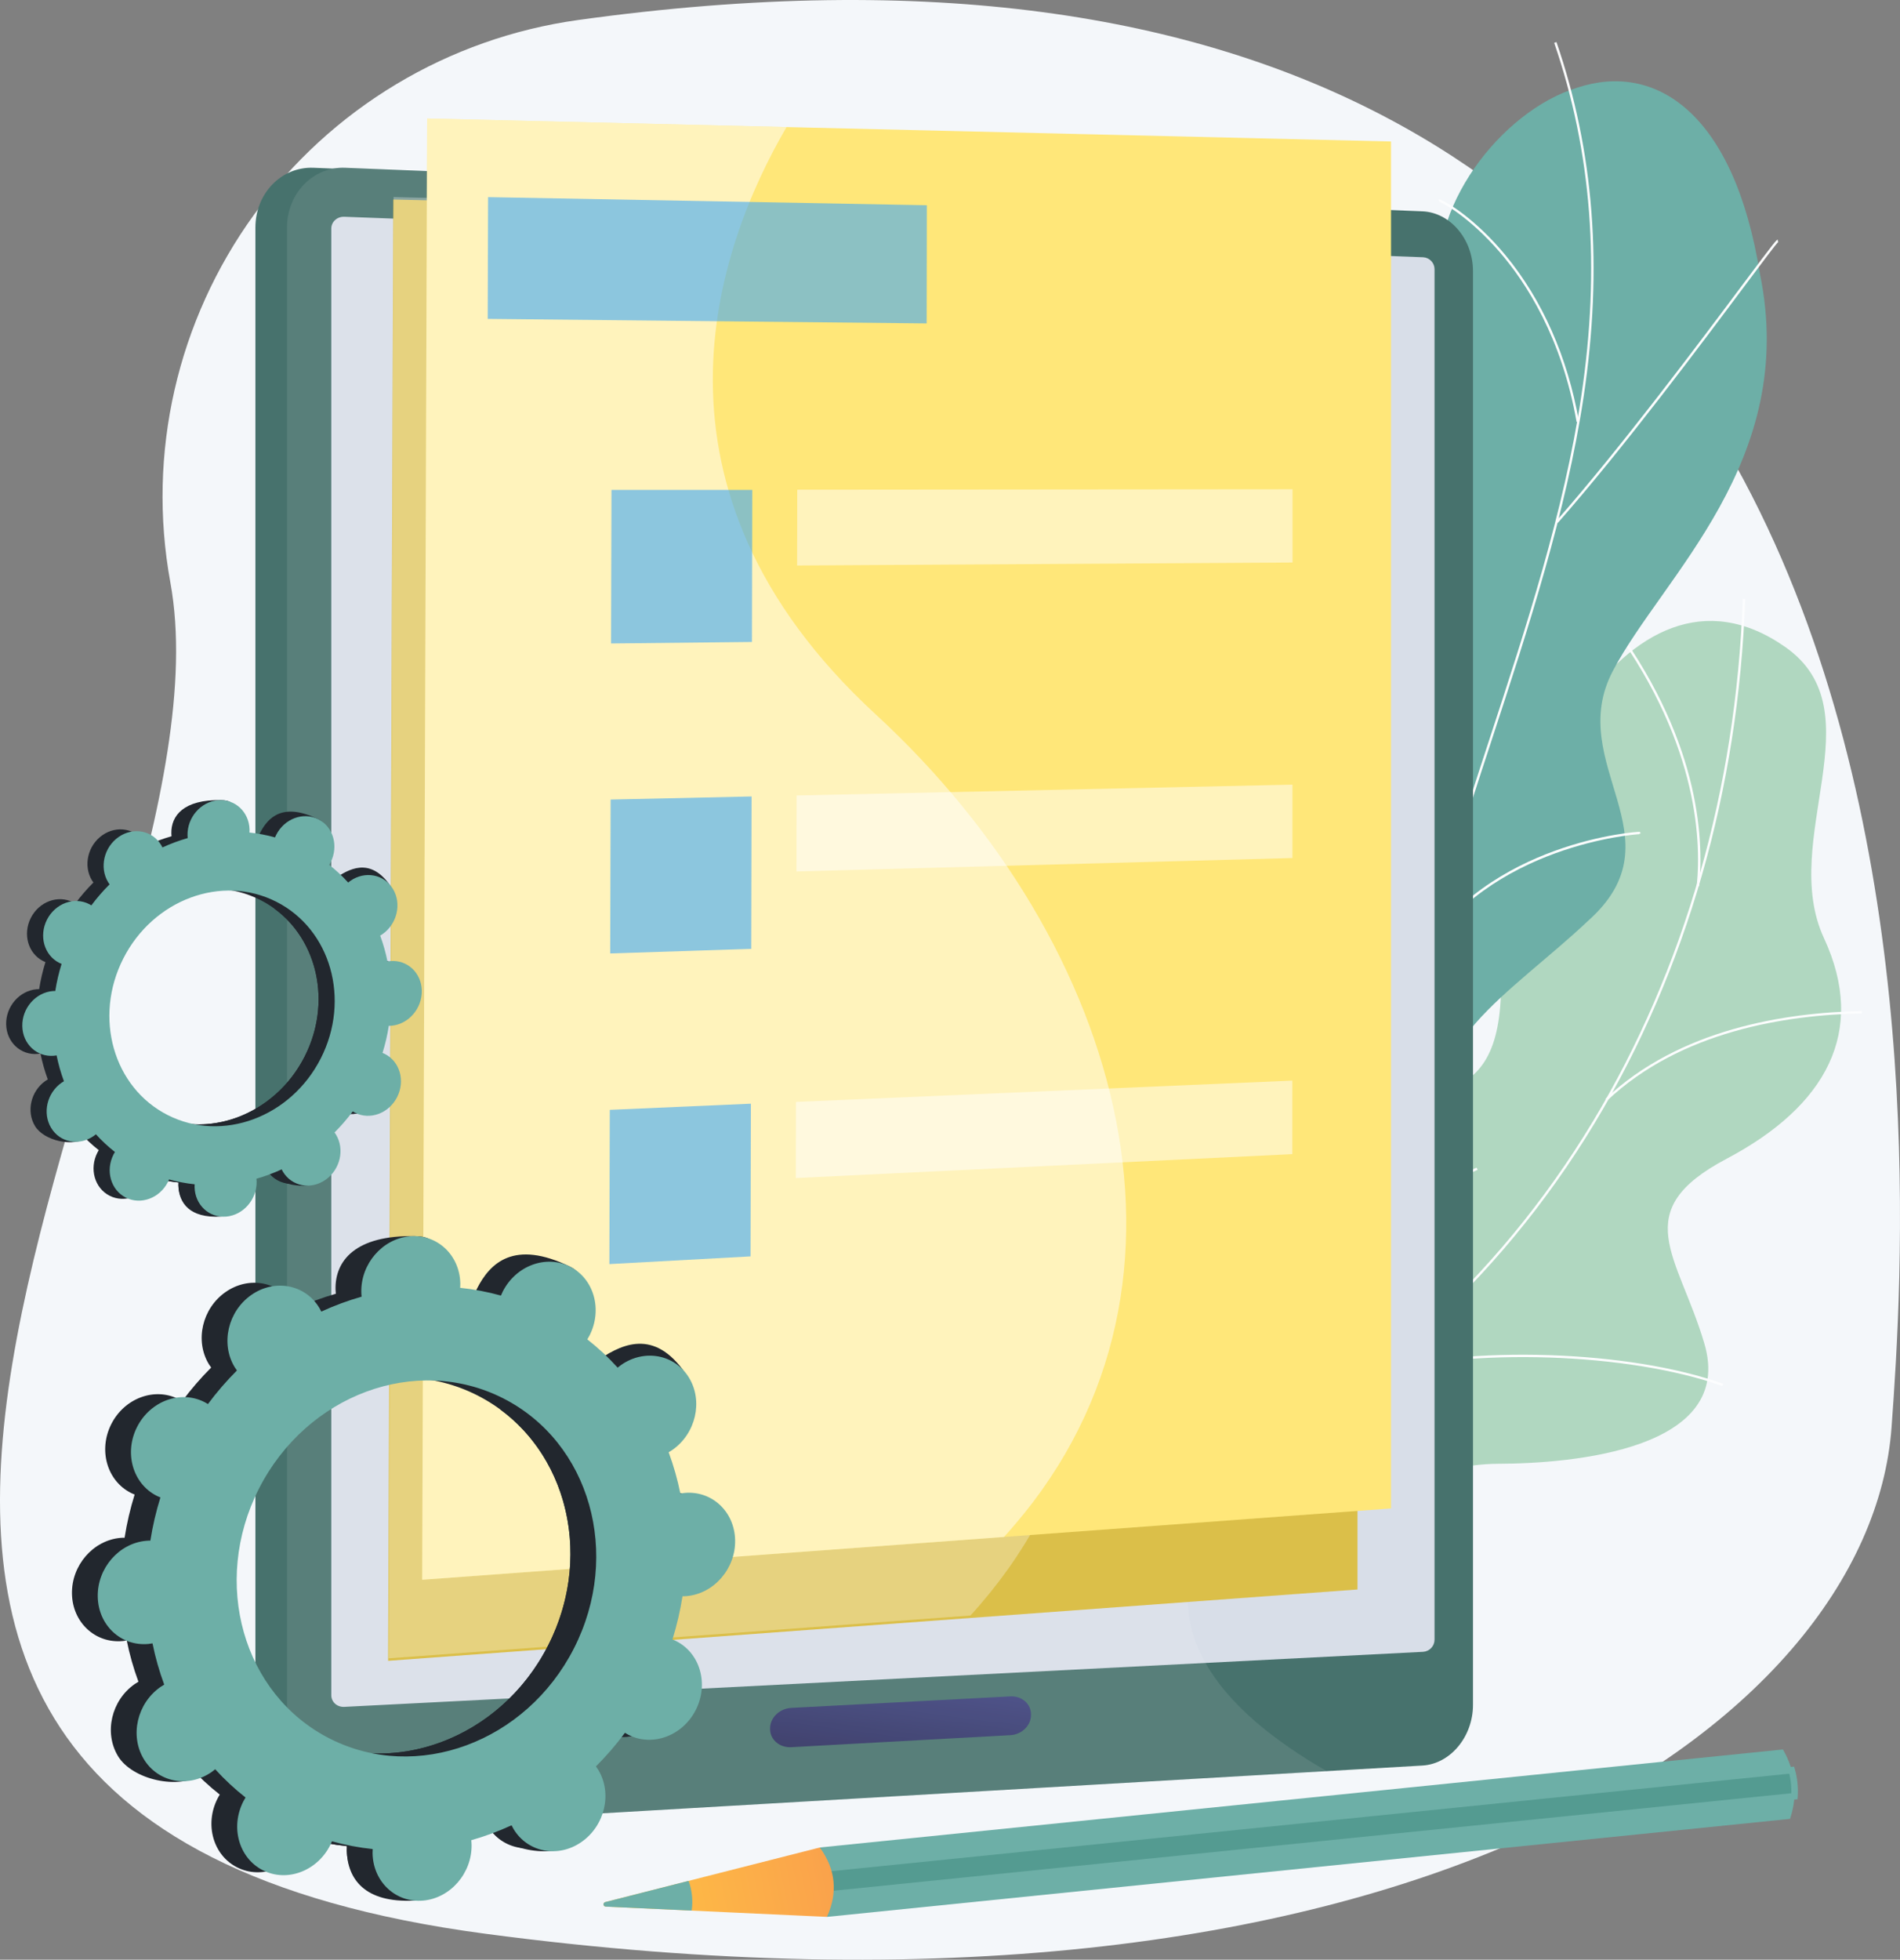 <?xml version="1.0" encoding="UTF-8"?> <svg xmlns="http://www.w3.org/2000/svg" width="290" height="299" viewBox="0 0 290 299" fill="none"><rect x="0" y="0" width="290" height="299" fill="#808080" stroke="none"/><path d="M88.205 3.06C78.391 4.427 68.954 7.759 60.464 12.857C51.973 17.953 44.602 24.71 38.795 32.72C27.058 48.905 22.402 69.182 25.997 88.834C37.256 150.372 -65.578 276.477 74.037 295.037C213.651 313.597 285.374 263.434 288.712 217.763C291.893 174.232 304.692 -27.07 88.205 3.06Z" fill="#F4F7FA"></path><path d="M194.017 240.951C192.344 240.688 188.933 238.645 188.269 237.747C183.822 231.773 174.767 221.127 175.448 213.29C175.564 211.951 181.605 210.871 182.48 209.664C186.169 208.043 187.543 207.709 190.287 204.452C198.385 194.837 181.043 175.887 201.993 169.97C217.338 165.635 230.044 171.216 229.058 147.611C228.072 124.006 247.986 81.588 272.473 98.708C286.531 108.533 271.442 128.169 278.399 143.149C285.01 157.384 278.723 168.781 263.535 176.798C248.346 184.815 256.157 191.517 260.135 204.978C264.914 221.151 240.114 223.313 228.58 223.336C219.287 223.355 195.648 229.655 194.017 240.951Z" fill="#B0D7C0"></path><path d="M182.046 226.203L181.895 225.871C207.278 214.384 228.447 195.45 243.116 171.117C257.074 147.965 264.988 120.389 266.006 91.371L266.372 91.383C265.351 120.463 257.418 148.1 243.429 171.305C228.722 195.702 207.497 214.685 182.046 226.203Z" fill="#FCFDFE"></path><path d="M262.888 211.475C248.608 206.363 224.504 205.573 209.168 209.713L209.068 209.361C224.471 205.204 248.668 205.998 263.006 211.132L262.888 211.475Z" fill="#FCFDFE"></path><path d="M191.912 221.601L191.674 221.324C197.955 215.973 201.286 207.659 201.57 196.614C201.777 188.515 200.373 179.163 197.395 168.818L197.746 168.719C200.737 179.1 202.144 188.49 201.934 196.626C201.648 207.776 198.276 216.18 191.912 221.601Z" fill="#FCFDFE"></path><path d="M245.286 167.936L245.034 167.67C256.358 156.975 272.563 154.476 284.165 154.263L284.172 154.628C272.635 154.84 256.53 157.32 245.286 167.936Z" fill="#FCFDFE"></path><path d="M259.342 135.204L258.978 135.167C259.73 127.684 258.936 112.42 245.169 94.272L245.461 94.051C259.303 112.299 260.1 127.667 259.342 135.204Z" fill="#FCFDFE"></path><path d="M210.946 213.206C201.856 211.985 192.775 210.556 183.703 208.92C183.558 209.054 180.343 189.416 189.586 178.985C207.868 158.772 195.169 140.985 191.48 130.398C185.658 115.49 188.426 99.234 203.706 98.809C220.648 98.007 223.38 69.984 219.997 44.564C217.471 32.178 229.03 16.971 240.707 13.387C252.624 9.428 264.658 17.09 268.623 41.791C274.512 70.378 253.759 87.912 246.172 102.371C238.706 116.566 256.613 127.761 242.464 140.429C230.571 151.678 215.507 159.843 221.228 173.722C227.086 187.441 225.86 198.731 210.946 213.206Z" fill="#6DAFA7"></path><path d="M198.824 214.518H198.458C198.458 214.344 206.616 172.857 221.079 132.386C223.064 125.839 225.227 119.233 227.318 112.845C232.919 95.739 238.712 78.051 241.35 60.477C244.299 40.833 242.945 23.189 237.219 6.537L237.564 6.418C243.313 23.126 244.67 40.829 241.712 60.53C239.069 78.133 233.272 95.836 227.666 112.959C225.573 119.344 223.413 125.948 221.427 132.5C207.635 171.095 198.927 213.225 198.824 214.518Z" fill="#FCFDFE"></path><path d="M237.764 79.79L237.489 79.55C247.468 68.212 259.479 52.135 265.931 43.495C271.122 36.547 271.156 36.554 271.369 36.585L271.317 36.946L271.343 36.765L271.419 36.928C271.155 37.114 268.979 40.026 266.224 43.714C259.769 52.358 247.756 68.446 237.764 79.79Z" fill="#FCFDFE"></path><path d="M240.636 64.378C238.384 51.554 232.978 43.162 228.838 38.388C224.264 33.108 220.085 30.838 219.66 30.792C219.691 30.793 219.722 30.783 219.747 30.765L219.54 30.467C219.632 30.405 219.739 30.419 219.985 30.522C221.11 30.993 225.326 33.552 229.784 38.942C235.398 45.732 239.276 54.507 240.996 64.318L240.636 64.378Z" fill="#FCFDFE"></path><path d="M212.868 158.842L212.505 158.803C213.786 146.831 210.836 134.007 203.738 120.685C200.036 113.737 195.34 106.944 189.78 100.496C189.381 100.029 189.236 99.863 189.191 99.787L189.505 99.601C189.538 99.655 189.767 99.921 190.057 100.258C195.635 106.729 200.345 113.545 204.06 120.517C211.194 133.9 214.157 146.796 212.868 158.842Z" fill="#FCFDFE"></path><path d="M216.804 146.205L216.49 146.017C227.158 128.344 250.084 126.855 250.274 126.915L250.412 127.084L250.288 127.265L250.229 127.095L250.216 127.273C249.914 127.273 227.317 128.79 216.804 146.205ZM250.168 126.921L250.229 127.092L250.168 126.921Z" fill="#FCFDFE"></path><path d="M200.257 207.755L199.891 207.746C200.018 202.54 198.045 193.69 187.916 181.102C187.366 180.419 187.366 180.419 187.379 180.317L187.742 180.364L187.561 180.34L187.727 180.27C187.756 180.322 187.963 180.578 188.201 180.873C198.404 193.544 200.386 202.484 200.257 207.755Z" fill="#FCFDFE"></path><path d="M202.44 197.92L202.088 197.82C203.185 193.848 207.622 186.037 224.92 178.356C225.159 178.251 225.312 178.182 225.367 178.157L225.539 178.48C225.481 178.511 225.319 178.579 225.068 178.694C207.908 186.311 203.525 194.009 202.44 197.92Z" fill="#FCFDFE"></path><path d="M219.993 260.117C219.993 264.976 216.538 269.131 212.274 269.379L47.856 278.952C42.971 279.237 38.983 275.216 38.983 269.99V34.718C38.983 29.491 42.971 25.4 47.856 25.598L212.274 32.244C216.538 32.416 219.993 36.51 219.993 41.369V260.117Z" fill="#47726D"></path><path d="M224.825 260.117C224.825 264.976 221.368 269.131 217.106 269.379L52.683 278.952C47.798 279.237 43.81 275.216 43.81 269.99V34.718C43.81 29.491 47.798 25.4 52.683 25.598L217.102 32.244C221.364 32.421 224.825 36.51 224.825 41.372V260.117Z" fill="#47726D"></path><path d="M47.95 34.87V269.764C47.95 272.558 50.072 274.703 52.684 274.555L182.721 267.206L217.102 265.264C219.386 265.135 221.235 262.918 221.235 260.312V41.238C221.235 38.632 219.386 36.448 217.102 36.365L181.48 34.986L52.684 29.995C50.072 29.894 47.95 32.076 47.95 34.87Z" fill="#47726D"></path><path d="M218.955 250.182C218.953 250.651 218.773 251.103 218.451 251.445C218.129 251.788 217.688 251.996 217.219 252.028L52.55 260.427C51.453 260.483 50.565 259.685 50.565 258.647V34.88C50.565 33.843 51.456 33.032 52.55 33.073L217.219 39.251C217.687 39.275 218.128 39.478 218.451 39.817C218.774 40.156 218.955 40.606 218.955 41.074V250.182Z" fill="#D8DEE8"></path><path d="M154.217 264.742L120.78 266.576C118.993 266.675 117.541 265.438 117.541 263.814V263.692C117.541 262.068 118.993 260.676 120.78 260.583L154.217 258.828C155.955 258.738 157.361 259.959 157.361 261.556V261.677C157.361 263.277 155.955 264.649 154.217 264.742Z" fill="url(#paint0_linear_1_5539)"></path><path d="M139.323 33.349C139.323 34.212 138.557 34.884 137.612 34.848C136.667 34.812 135.898 34.081 135.898 33.216C135.898 32.351 136.666 31.68 137.612 31.718C138.558 31.756 139.323 32.485 139.323 33.349Z" fill="url(#paint1_linear_1_5539)"></path><g style="mix-blend-mode:screen" opacity="0.3"><g style="mix-blend-mode:screen" opacity="0.3"><path d="M181.302 244.719C180.632 230.383 196.611 221.975 195.076 201.755C194.938 199.93 193.509 184.281 180.882 173.672C169.543 164.146 160.012 167.73 139.025 160.132C124.316 154.803 107.776 148.816 101.097 136.804C87.815 112.951 125.767 89.125 118 58.245C115.774 49.394 109.489 38.553 92.89 27.223L52.683 25.598C47.798 25.399 43.81 29.491 43.81 34.718V269.99C43.81 275.216 47.798 279.239 52.683 278.952L202.492 270.23C186.54 261.029 181.655 252.189 181.302 244.719Z" fill="white"></path></g></g><path d="M207.196 242.517L59.239 253.402L60.034 30.446L207.196 33.954V242.517Z" fill="#DBBF49"></path><path d="M136.156 61.715L69.156 61.021L69.215 42.444L136.185 43.681L136.156 61.715Z" fill="white"></path><path d="M107.98 108.769L86.476 109L86.54 85.568L108.032 85.571L107.98 108.769Z" fill="white"></path><path d="M190.49 96.646L114.871 97.104L114.895 85.538L190.494 85.473L190.49 96.646Z" fill="white"></path><path d="M107.874 155.592L86.348 156.293L86.412 132.811L107.927 132.344L107.874 155.592Z" fill="white"></path><path d="M190.475 141.733L114.774 143.781L114.798 132.191L190.479 130.537L190.475 141.733Z" fill="white"></path><path d="M107.77 202.515L86.218 203.691L86.282 180.158L107.821 179.218L107.77 202.515Z" fill="white"></path><path d="M190.459 186.914L114.677 190.559L114.701 178.943L190.463 175.695L190.459 186.914Z" fill="white"></path><g style="mix-blend-mode:soft-light" opacity="0.3"><path d="M148.122 246.49L59.322 253.023L60.075 30.068L114.929 31.376C104.203 49.775 91.115 86.537 128.544 120.989C166.582 156.002 181.831 209.529 148.122 246.49Z" fill="white"></path></g><path d="M212.316 21.587V230.152L153.242 234.501L64.441 241.035L65.193 18.08L120.048 19.388L212.316 21.587Z" fill="#FFE779"></path><g style="mix-blend-mode:soft-light" opacity="0.5"><path d="M153.24 234.502L64.439 241.035L65.193 18.08L120.047 19.393C109.322 37.792 96.234 74.548 133.663 109C171.701 144.013 186.951 197.541 153.24 234.502Z" fill="white"></path></g><g style="mix-blend-mode:multiply" opacity="0.6"><path d="M141.437 49.348L74.439 48.655L74.497 30.077L141.466 31.314L141.437 49.348Z" fill="#3FA9F5"></path></g><g style="mix-blend-mode:multiply" opacity="0.6"><path d="M114.77 97.948L93.267 98.178L93.331 74.747L114.821 74.75L114.77 97.948Z" fill="#3FA9F5"></path></g><path opacity="0.5" d="M197.281 85.825L121.662 86.282L121.686 74.716L197.284 74.652L197.281 85.825Z" fill="white"></path><g style="mix-blend-mode:multiply" opacity="0.6"><path d="M114.665 144.771L93.138 145.473L93.202 121.991L114.717 121.522L114.665 144.771Z" fill="#3FA9F5"></path></g><path opacity="0.5" d="M197.265 130.913L121.564 132.961L121.588 121.369L197.269 119.717L197.265 130.913Z" fill="white"></path><g style="mix-blend-mode:multiply" opacity="0.6"><path d="M114.56 191.695L93.008 192.869L93.073 169.336L114.612 168.396L114.56 191.695Z" fill="#3FA9F5"></path></g><path opacity="0.5" d="M197.25 176.094L121.467 179.739L121.491 168.123L197.254 164.875L197.25 176.094Z" fill="white"></path><path d="M273.218 277.516C274.43 273.826 274.069 270.296 272.135 266.926L125.131 281.88L126.214 292.471L273.218 277.516Z" fill="#6DAFA7"></path><path d="M273.473 270.082C273.835 271.375 273.978 272.72 273.896 274.06L125.872 289.121L125.464 285.143L273.473 270.082Z" fill="#549B91" stroke="#6DAFA7" stroke-miterlimit="10"></path><path d="M126.214 292.471C127.902 288.772 127.565 285.241 125.131 281.88L92.361 290.216C92.282 290.24 92.214 290.29 92.168 290.358C92.122 290.426 92.102 290.508 92.11 290.59C92.119 290.671 92.155 290.747 92.214 290.805C92.273 290.862 92.35 290.897 92.431 290.904L126.214 292.471Z" fill="url(#paint2_linear_1_5539)"></path><path d="M92.361 290.216L105.099 286.975C105.632 288.426 105.793 289.986 105.569 291.514L92.431 290.904C92.35 290.897 92.273 290.862 92.214 290.805C92.155 290.747 92.119 290.671 92.11 290.59C92.102 290.508 92.122 290.426 92.168 290.358C92.214 290.29 92.282 290.24 92.361 290.216Z" fill="#6DAFA7"></path><path d="M92 264.253C95.658 266.105 100.252 264.404 102.263 260.454C104.274 256.504 102.938 251.802 99.281 249.948C99.091 249.849 98.898 249.772 98.705 249.694C99.377 247.537 99.89 245.334 100.24 243.102C100.449 243.102 100.66 243.102 100.873 243.079C105.046 242.708 108.358 238.884 108.27 234.536C108.182 230.188 104.73 226.966 100.557 227.338C100.339 227.356 100.124 227.391 99.912 227.429C99.479 225.288 98.882 223.183 98.125 221.134C98.317 221.021 98.508 220.906 98.695 220.776C102.264 218.28 103.406 213.357 101.244 209.777C99.082 206.198 94.435 205.32 90.865 207.814C90.683 207.942 90.51 208.081 90.341 208.22C88.921 206.656 87.373 205.214 85.711 203.91C85.828 203.718 85.944 203.523 86.048 203.318C88.059 199.368 90.686 195.052 87 193.258C78.473 189.106 74.814 192.662 72.804 196.61C72.7 196.815 72.605 197.023 72.524 197.231C70.487 196.663 68.406 196.267 66.303 196.046C66.317 195.827 66.327 195.606 66.322 195.384C66.235 191.038 67.527 188.684 63.34 188.604C54.206 188.426 51.124 192.383 51.212 196.727C51.217 196.955 51.236 197.177 51.258 197.397C49.153 197.997 47.097 198.758 45.11 199.674C45.01 199.475 44.915 199.287 44.803 199.1C42.641 195.52 37.994 194.642 34.425 197.137C30.855 199.632 29.713 204.555 31.875 208.134C31.986 208.317 32.108 208.489 32.23 208.658C30.631 210.258 29.15 211.971 27.801 213.785C27.624 213.674 27.445 213.566 27.255 213.47C23.598 211.618 19.003 213.319 16.993 217.269C14.983 221.219 16.317 225.921 19.974 227.775C20.163 227.875 20.357 227.951 20.551 228.029C19.878 230.185 19.365 232.389 19.016 234.62C18.807 234.62 18.596 234.62 18.382 234.643C14.209 235.015 10.898 238.839 10.985 243.186C11.072 247.533 14.526 250.757 18.699 250.386C18.916 250.367 19.131 250.332 19.344 250.294C19.776 252.435 20.373 254.54 21.131 256.589C20.938 256.702 20.748 256.817 20.56 256.947C16.991 259.443 15.85 264.367 18.012 267.945C20.174 271.523 27.331 273.187 30.9 270.693C31.084 270.564 28.745 269.643 28.915 269.499C30.334 271.064 31.883 272.506 33.544 273.811C33.427 274.003 33.312 274.197 33.207 274.407C31.196 278.358 32.531 283.06 36.188 284.913C39.845 286.767 44.441 285.065 46.452 281.114C46.551 280.91 46.645 280.703 46.732 280.494C48.768 281.062 50.849 281.458 52.952 281.678C52.939 281.898 52.929 282.118 52.933 282.341C53.021 286.688 56.474 289.911 60.647 289.54C64.819 289.169 68.13 285.344 68.043 280.997C68.043 280.77 68.02 280.548 67.997 280.328C70.102 279.728 72.158 278.966 74.146 278.051C74.241 278.25 74.34 278.438 74.454 278.625C76.615 282.205 81.261 283.084 84.831 280.588C88.402 278.093 89.542 273.169 87.381 269.59C87.27 269.407 87.148 269.236 87.025 269.067C88.625 267.468 90.105 265.755 91.454 263.94C91.631 264.045 91.81 264.157 92 264.253ZM46.41 264.83C33.132 258.105 28.285 241.027 35.585 226.685C42.885 212.343 59.567 206.164 72.845 212.893C86.123 219.622 90.97 236.696 83.671 251.038C76.372 265.38 59.689 271.555 46.41 264.83Z" fill="#22272E"></path><path d="M100.873 243.079C105.046 242.708 108.358 238.883 108.27 234.536C108.182 230.189 104.73 226.966 100.557 227.338C100.339 227.357 100.124 227.391 99.912 227.429C99.479 225.288 98.882 223.183 98.125 221.134C98.317 221.021 98.508 220.906 98.695 220.775C102.264 218.281 106.681 212.253 104.162 208.914C99.383 202.577 94.435 205.32 90.865 207.814C90.683 207.942 90.51 208.08 90.341 208.22C88.921 206.656 87.373 205.214 85.711 203.91C85.828 203.717 85.944 203.523 86.048 203.318C87.144 201.168 87.244 198.798 86.516 196.783C83.069 202.836 79.672 208.918 76.326 215.027C86.919 222.773 90.292 238.029 83.67 251.038C78.06 262.062 66.906 268.252 56.015 267.477C55.529 268.734 55.052 269.997 54.532 271.242C53.12 274.623 51.516 277.927 49.91 281.231C50.92 281.42 51.934 281.569 52.952 281.676C52.939 281.896 52.929 282.116 52.933 282.339C53.021 286.686 55.667 290.379 63.228 289.98C67.416 289.758 68.13 285.342 68.043 280.995C68.043 280.768 68.02 280.547 67.997 280.326C70.102 279.726 72.158 278.965 74.146 278.049C74.241 278.248 74.34 278.436 74.453 278.623C76.615 282.203 84.114 283.723 87.685 281.228C91.255 278.733 89.542 273.167 87.381 269.592C87.27 269.408 87.148 269.237 87.025 269.068C88.625 267.469 90.105 265.756 91.454 263.941C91.631 264.051 91.81 264.16 92 264.255C95.658 266.108 100.252 264.407 102.263 260.457C104.274 256.507 102.938 251.805 99.281 249.951C99.091 249.852 98.898 249.775 98.705 249.697C99.376 247.54 99.89 245.337 100.24 243.106C100.449 243.102 100.66 243.098 100.873 243.079Z" fill="#22272E"></path><path d="M95.934 264.699C99.591 266.552 104.185 264.851 106.196 260.901C108.207 256.951 106.872 252.249 103.214 250.395C103.025 250.295 102.832 250.218 102.638 250.141C103.31 247.984 103.823 245.78 104.173 243.548C104.382 243.548 104.593 243.548 104.807 243.526C108.98 243.155 112.291 239.33 112.203 234.983C112.115 230.636 108.663 227.412 104.49 227.783C104.272 227.803 104.058 227.837 103.845 227.875C103.413 225.734 102.816 223.629 102.058 221.579C102.251 221.468 102.441 221.352 102.628 221.221C106.198 218.727 107.339 213.803 105.177 210.224C103.016 206.645 98.368 205.766 94.799 208.261C94.616 208.388 94.444 208.526 94.274 208.667C92.855 207.103 91.306 205.661 89.645 204.356C89.762 204.163 89.877 203.968 89.982 203.76C91.992 199.81 90.657 195.107 87 193.254C83.343 191.402 78.749 193.102 76.737 197.053C76.638 197.257 76.544 197.465 76.457 197.673C74.421 197.105 72.34 196.709 70.237 196.489C70.25 196.269 70.26 196.049 70.256 195.826C70.168 191.479 66.715 188.256 62.542 188.627C58.37 188.998 55.059 192.823 55.145 197.17C55.145 197.397 55.169 197.619 55.192 197.84C53.087 198.44 51.031 199.2 49.043 200.116C48.948 199.923 48.849 199.73 48.736 199.542C46.574 195.962 41.927 195.084 38.358 197.579C34.788 200.073 33.647 204.998 35.808 208.577C35.919 208.76 36.041 208.932 36.163 209.101C34.564 210.7 33.083 212.413 31.735 214.227C31.557 214.117 31.378 214.008 31.188 213.913C27.531 212.06 22.937 213.762 20.926 217.711C18.915 221.66 20.25 226.363 23.908 228.217C24.098 228.316 24.291 228.394 24.485 228.47C23.812 230.628 23.299 232.831 22.949 235.063C22.74 235.063 22.529 235.063 22.316 235.086C18.143 235.457 14.831 239.282 14.919 243.629C15.007 247.976 18.46 251.199 22.632 250.828C22.85 250.808 23.065 250.775 23.277 250.737C23.709 252.878 24.306 254.983 25.064 257.032C24.871 257.144 24.681 257.26 24.494 257.39C20.924 259.884 19.784 264.808 21.945 268.388C24.107 271.967 28.754 272.846 32.323 270.351C32.506 270.223 32.678 270.085 32.848 269.945C34.267 271.509 35.816 272.951 37.477 274.255C37.36 274.448 37.245 274.643 37.14 274.852C35.13 278.801 36.465 283.504 40.123 285.357C43.779 287.21 48.374 285.509 50.385 281.559C50.484 281.354 50.578 281.146 50.665 280.938C52.701 281.506 54.782 281.903 56.885 282.123C56.872 282.343 56.862 282.563 56.866 282.785C56.954 287.132 60.408 290.356 64.58 289.985C68.752 289.614 72.064 285.789 71.977 281.442C71.977 281.215 71.953 280.992 71.93 280.771C74.035 280.172 76.091 279.411 78.079 278.496C78.179 278.69 78.279 278.882 78.387 279.069C80.548 282.649 85.195 283.527 88.764 281.033C92.334 278.539 93.475 273.614 91.314 270.035C91.203 269.852 91.081 269.679 90.959 269.51C92.559 267.912 94.039 266.199 95.388 264.385C95.565 264.495 95.744 264.603 95.934 264.699ZM50.349 265.276C37.071 258.551 32.223 241.473 39.523 227.131C46.823 212.789 63.505 206.615 76.783 213.34C90.061 220.065 94.909 237.143 87.609 251.485C80.309 265.827 63.622 272.002 50.349 265.276Z" fill="#6DAFA7"></path><path d="M51.717 169.494C54.01 170.656 56.888 169.594 58.148 167.113C59.409 164.633 58.572 161.69 56.28 160.529C56.161 160.469 56.04 160.418 55.918 160.37C56.34 159.018 56.661 157.637 56.88 156.238C57.012 156.238 57.144 156.238 57.279 156.223C59.894 155.991 61.965 153.594 61.915 150.87C61.865 148.146 59.696 146.125 57.081 146.357C56.944 146.37 56.809 146.391 56.676 146.414C56.405 145.073 56.031 143.754 55.556 142.469C55.677 142.399 55.797 142.326 55.913 142.244C58.15 140.681 58.866 137.595 57.508 135.351C56.15 133.108 53.241 132.558 51.003 134.121C50.888 134.201 50.781 134.287 50.674 134.376C49.785 133.395 48.814 132.491 47.773 131.674C47.846 131.553 47.918 131.431 47.984 131.303C49.244 128.827 50.89 126.122 48.582 124.997C43.238 122.395 40.945 124.623 39.685 127.099C39.62 127.227 39.563 127.357 39.509 127.488C38.233 127.132 36.928 126.883 35.61 126.745C35.619 126.608 35.625 126.469 35.622 126.33C35.567 123.605 36.378 122.131 33.753 122.081C28.029 121.969 26.097 124.447 26.152 127.172C26.152 127.315 26.166 127.454 26.18 127.592C24.861 127.968 23.573 128.445 22.327 129.018C22.267 128.897 22.205 128.777 22.135 128.659C20.78 126.416 17.867 125.865 15.63 127.429C13.393 128.993 12.677 132.078 14.035 134.322C14.105 134.436 14.181 134.544 14.257 134.65C13.255 135.652 12.327 136.726 11.482 137.864C11.371 137.794 11.258 137.726 11.14 137.665C8.847 136.504 5.967 137.565 4.707 140.046C3.447 142.526 4.284 145.47 6.576 146.63C6.695 146.691 6.816 146.742 6.937 146.789C6.516 148.142 6.194 149.523 5.975 150.922C5.844 150.922 5.712 150.922 5.576 150.936C2.961 151.168 0.885 153.565 0.94 156.29C0.995 159.015 3.16 161.035 5.775 160.802C5.911 160.79 6.045 160.768 6.179 160.745C6.449 162.087 6.823 163.407 7.297 164.693C7.178 164.762 7.058 164.835 6.94 164.918C4.703 166.483 3.988 169.566 5.343 171.81C6.698 174.053 11.184 175.092 13.419 173.531C13.534 173.451 12.068 172.873 12.175 172.785C13.064 173.765 14.035 174.669 15.076 175.487C15.003 175.608 14.93 175.73 14.865 175.858C13.605 178.334 14.442 181.281 16.734 182.443C19.026 183.605 21.905 182.542 23.166 180.062C23.231 179.934 23.287 179.804 23.341 179.673C24.618 180.029 25.922 180.278 27.24 180.415C27.232 180.553 27.226 180.691 27.228 180.831C27.283 183.555 29.448 185.576 32.063 185.343C34.678 185.11 36.754 182.713 36.699 179.989C36.699 179.846 36.684 179.707 36.67 179.569C37.99 179.193 39.278 178.716 40.524 178.142C40.584 178.263 40.646 178.384 40.717 178.502C42.072 180.744 44.984 181.295 47.221 179.732C49.459 178.169 50.173 175.083 48.816 172.839C48.748 172.725 48.672 172.616 48.594 172.511C49.597 171.509 50.525 170.435 51.371 169.297C51.486 169.367 51.598 169.435 51.717 169.494ZM23.143 169.856C14.82 165.642 11.782 154.939 16.357 145.948C20.932 136.958 31.389 133.089 39.711 137.305C48.033 141.52 51.071 152.222 46.495 161.212C41.92 170.201 31.465 174.071 23.143 169.856Z" fill="#22272E"></path><path d="M57.278 156.223C59.893 155.991 61.964 153.594 61.914 150.87C61.864 148.146 59.695 146.125 57.08 146.357C56.943 146.37 56.808 146.391 56.675 146.414C56.404 145.073 56.03 143.754 55.555 142.469C55.676 142.399 55.795 142.326 55.912 142.244C58.149 140.681 60.918 136.903 59.339 134.81C56.348 130.838 53.243 132.558 51.005 134.121C50.89 134.201 50.782 134.287 50.676 134.376C49.786 133.395 48.816 132.492 47.775 131.674C47.848 131.553 47.92 131.431 47.986 131.303C48.311 130.676 48.505 129.989 48.555 129.285C48.606 128.58 48.512 127.873 48.279 127.206C46.119 131.001 43.99 134.813 41.892 138.643C48.531 143.497 50.646 153.064 46.495 161.219C42.979 168.122 35.992 172.002 29.162 171.515C28.857 172.303 28.558 173.095 28.232 173.875C27.348 175.992 26.343 178.065 25.336 180.141C25.969 180.26 26.605 180.353 27.242 180.42C27.234 180.558 27.228 180.696 27.23 180.836C27.285 183.56 28.944 185.875 33.683 185.625C36.305 185.485 36.756 182.718 36.701 179.994C36.701 179.851 36.686 179.712 36.672 179.574C37.992 179.198 39.28 178.721 40.526 178.147C40.586 178.268 40.648 178.389 40.719 178.507C42.074 180.749 46.775 181.703 49.012 180.139C51.249 178.574 50.175 175.088 48.82 172.844C48.752 172.729 48.676 172.621 48.598 172.516C49.601 171.514 50.529 170.44 51.375 169.302C51.485 169.372 51.598 169.44 51.717 169.501C54.01 170.663 56.888 169.601 58.148 167.12C59.409 164.64 58.572 161.697 56.28 160.536C56.161 160.476 56.04 160.425 55.918 160.377C56.34 159.025 56.661 157.644 56.88 156.245C57.012 156.239 57.143 156.239 57.278 156.223Z" fill="#22272E"></path><path d="M54.181 169.775C56.474 170.935 59.354 169.874 60.614 167.394C61.874 164.914 61.038 161.97 58.746 160.809C58.626 160.748 58.505 160.698 58.384 160.65C58.805 159.298 59.127 157.917 59.346 156.518C59.477 156.518 59.609 156.518 59.745 156.504C62.36 156.271 64.431 153.873 64.38 151.149C64.329 148.425 62.161 146.404 59.546 146.637C59.41 146.649 59.275 146.671 59.142 146.694C58.872 145.352 58.499 144.033 58.026 142.749C58.147 142.678 58.266 142.605 58.383 142.524C60.62 140.96 61.336 137.874 59.978 135.631C58.62 133.387 55.711 132.837 53.474 134.401C53.359 134.481 53.251 134.568 53.145 134.655C52.255 133.675 51.285 132.771 50.243 131.953C50.317 131.833 50.389 131.71 50.455 131.582C51.715 129.107 50.877 126.158 48.585 124.997C46.293 123.837 43.414 124.903 42.154 127.378C42.088 127.507 42.032 127.637 41.978 127.767C40.702 127.411 39.397 127.163 38.079 127.025C38.087 126.887 38.094 126.75 38.091 126.609C38.036 123.885 35.871 121.865 33.256 122.097C30.641 122.33 28.57 124.727 28.62 127.452C28.62 127.594 28.635 127.733 28.649 127.872C27.329 128.248 26.041 128.725 24.795 129.299C24.736 129.176 24.674 129.056 24.603 128.939C23.248 126.695 20.336 126.144 18.098 127.708C15.86 129.273 15.146 132.358 16.503 134.601C16.572 134.716 16.648 134.823 16.725 134.93C15.721 135.93 14.791 137.003 13.944 138.139C13.834 138.069 13.721 138.002 13.602 137.94C11.309 136.779 8.43 137.841 7.17 140.321C5.909 142.801 6.746 145.745 9.038 146.906C9.158 146.966 9.278 147.017 9.4 147.065C8.979 148.417 8.657 149.798 8.438 151.197C8.306 151.197 8.175 151.197 8.039 151.211C5.424 151.444 3.348 153.841 3.403 156.565C3.458 159.289 5.624 161.311 8.239 161.083C8.376 161.071 8.51 161.049 8.638 161.026C8.909 162.368 9.284 163.687 9.758 164.971C9.637 165.042 9.518 165.114 9.401 165.196C7.164 166.759 6.449 169.845 7.806 172.089C9.163 174.333 12.073 174.883 14.31 173.319C14.425 173.239 14.533 173.153 14.639 173.065C15.528 174.045 16.499 174.949 17.541 175.767C17.467 175.887 17.395 176.009 17.329 176.138C16.069 178.613 16.906 181.562 19.198 182.722C21.491 183.883 24.37 182.822 25.63 180.342C25.696 180.213 25.752 180.083 25.806 179.953C27.084 180.309 28.39 180.557 29.711 180.695C29.703 180.833 29.696 180.97 29.699 181.11C29.754 183.834 31.918 185.855 34.533 185.622C37.149 185.39 39.224 182.993 39.169 180.268C39.169 180.126 39.154 179.986 39.141 179.848C40.459 179.471 41.747 178.992 42.992 178.417C43.051 178.539 43.113 178.66 43.183 178.777C44.539 181.02 47.451 181.572 49.689 180.007C51.927 178.443 52.641 175.358 51.284 173.114C51.215 173 51.139 172.893 51.062 172.786C52.065 171.785 52.993 170.713 53.838 169.577C53.951 169.646 54.063 169.714 54.181 169.775ZM25.607 170.136C17.285 165.921 14.247 155.218 18.828 146.228C23.408 137.239 33.853 133.365 42.173 137.584C50.493 141.803 53.533 152.502 48.958 161.491C44.383 170.481 33.93 174.351 25.607 170.136Z" fill="#6DAFA7"></path><defs><linearGradient id="paint0_linear_1_5539" x1="139.075" y1="250.353" x2="135.78" y2="275.517" gradientUnits="userSpaceOnUse"><stop stop-color="#444B8C"></stop><stop offset="1" stop-color="#26264F"></stop></linearGradient><linearGradient id="paint1_linear_1_5539" x1="136.761" y1="32.35" x2="138.632" y2="34.416" gradientUnits="userSpaceOnUse"><stop stop-color="#FF9085"></stop><stop offset="1" stop-color="#FB6FBB"></stop></linearGradient><linearGradient id="paint2_linear_1_5539" x1="92.033" y1="288.625" x2="177.368" y2="271.231" gradientUnits="userSpaceOnUse"><stop stop-color="#FFC444"></stop><stop offset="1" stop-color="#F36F56"></stop></linearGradient></defs></svg> 
